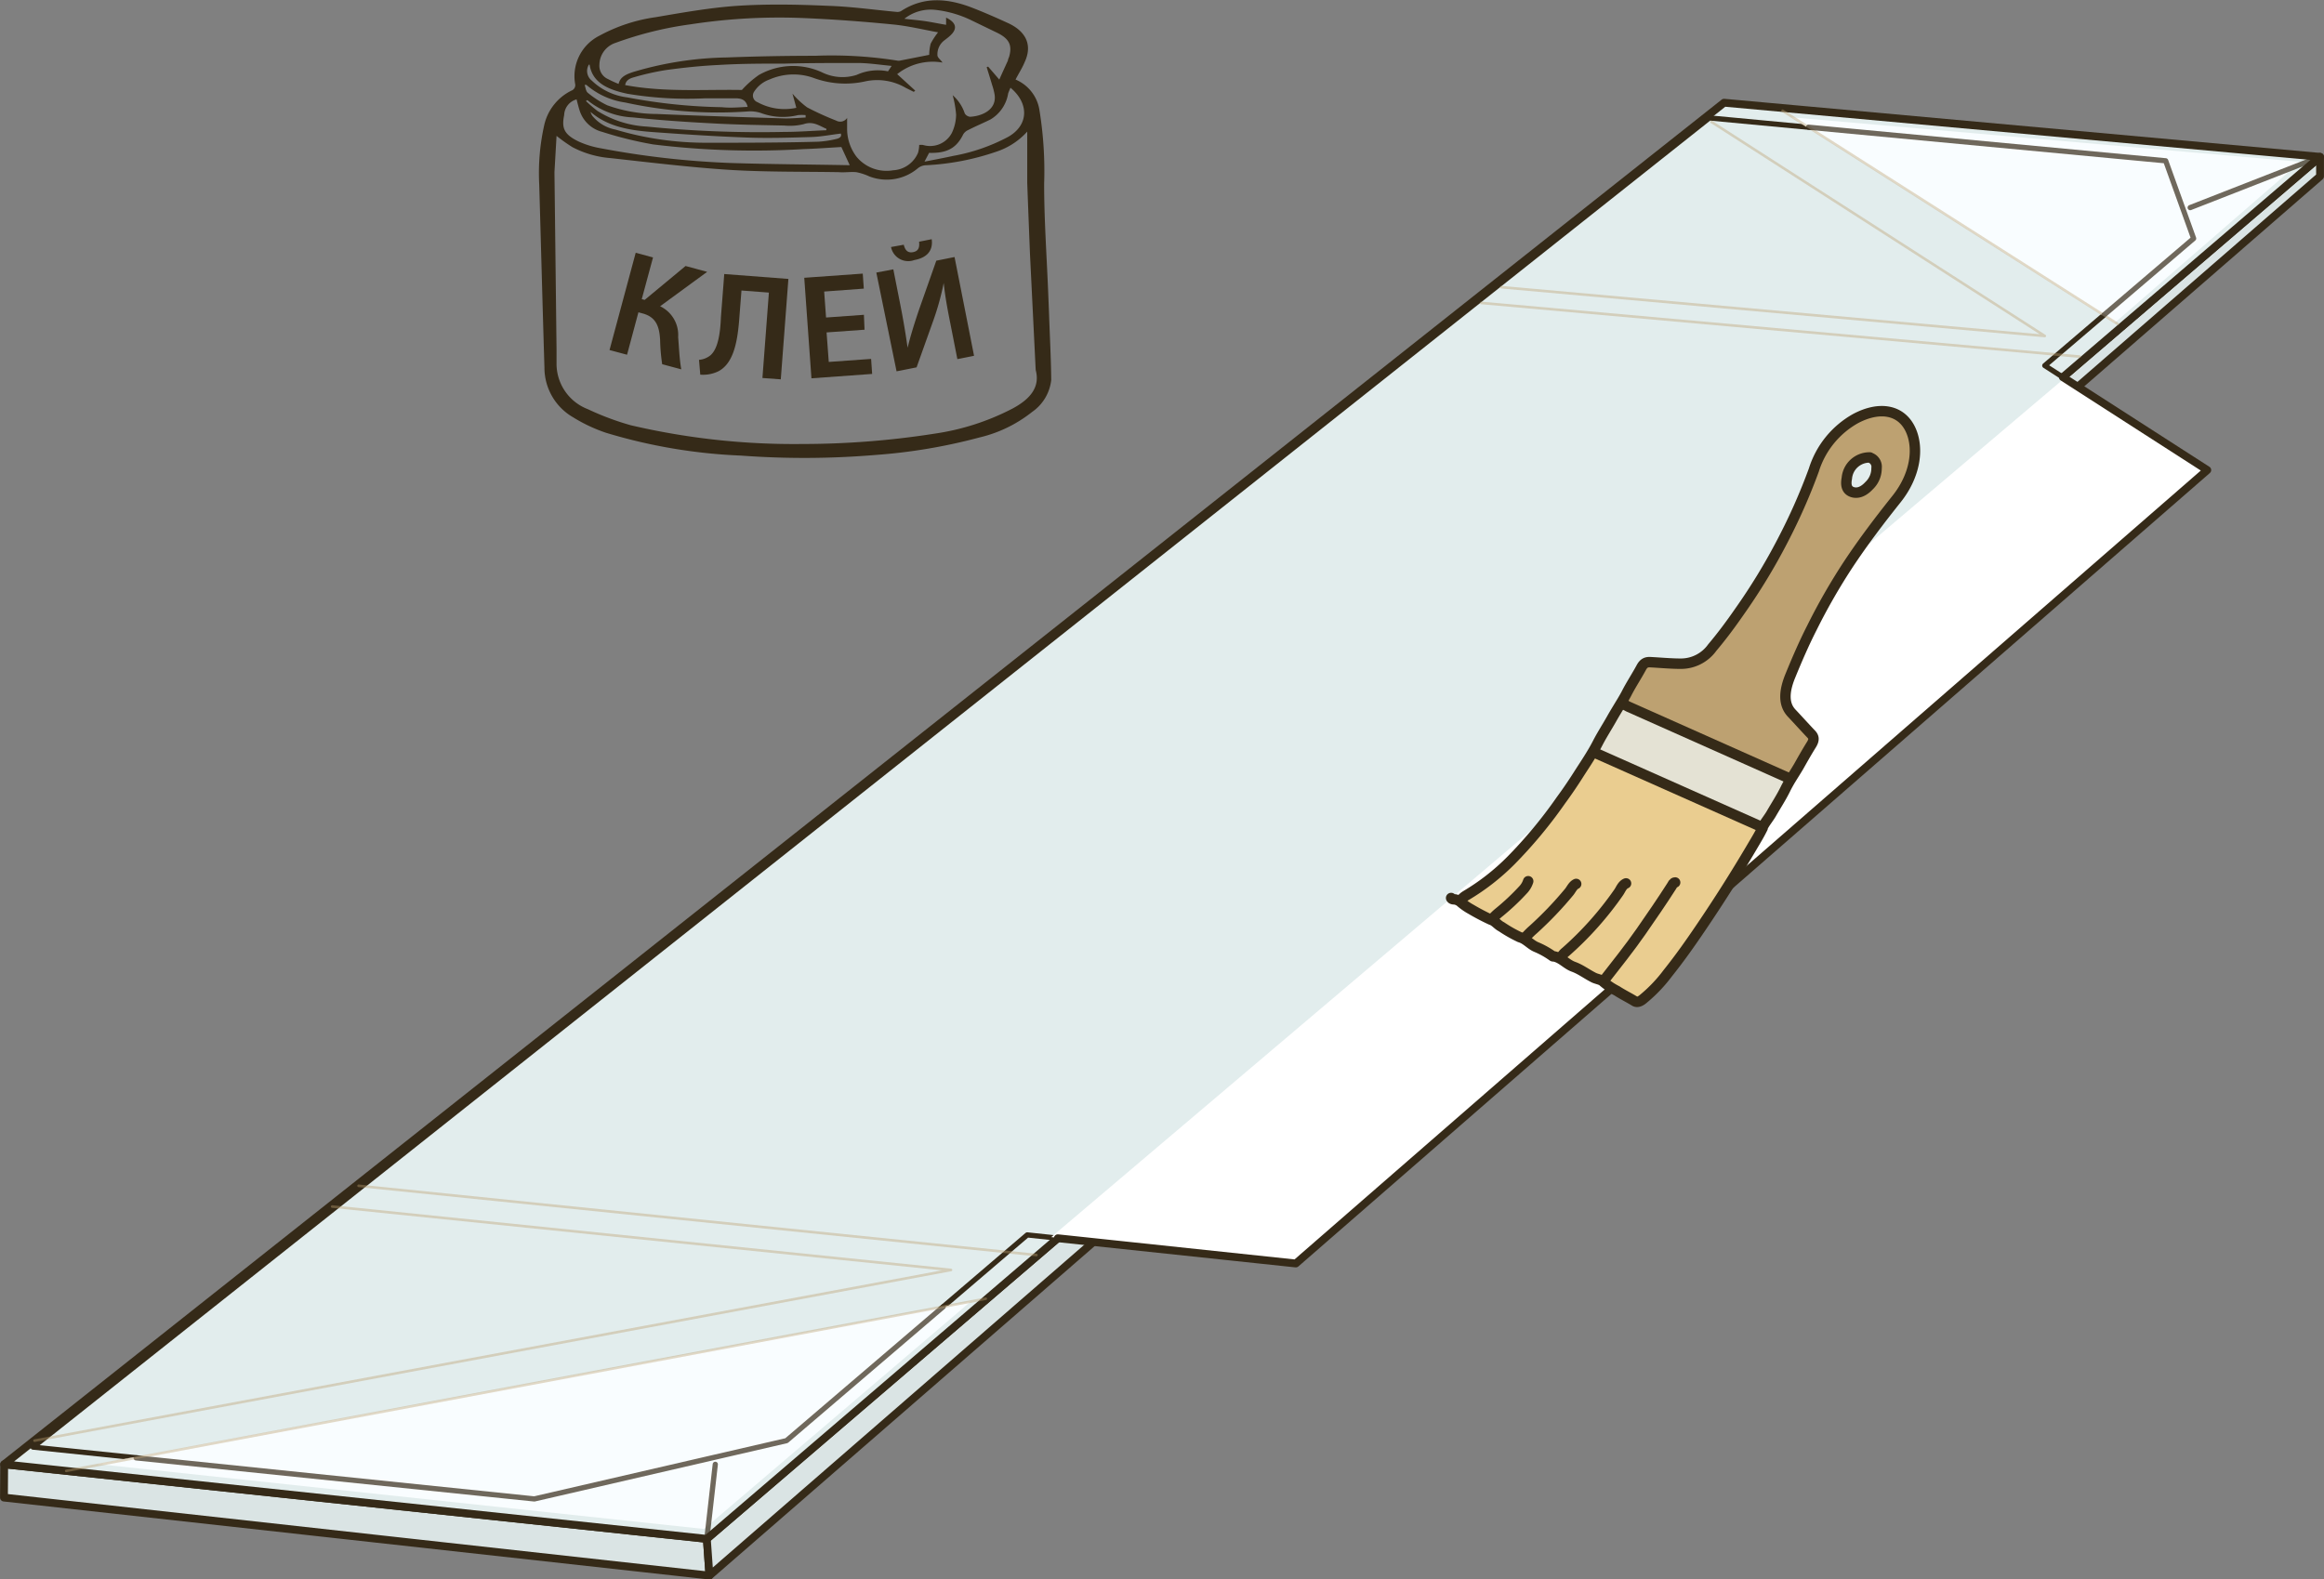 <svg xmlns="http://www.w3.org/2000/svg" viewBox="0 0 222.82 151.47"><rect x="0" y="0" width="222.82" height="151.47" fill="#808080" stroke="none"/><defs><style>.a{isolation:isolate;}.b{fill:#352a18;}.c,.g,.i,.k,.o{fill:none;}.c,.d,.e,.f,.i,.k,.o{stroke:#352a18;}.c,.d,.e,.f,.g,.i,.k,.o{stroke-linecap:round;stroke-linejoin:round;}.c,.f,.i{stroke-width:0.5px;}.d{fill:#dae4e4;}.d,.e,.k{stroke-width:0.75px;}.e,.f{fill:#e2eded;}.g{stroke:#bda171;stroke-width:0.25px;opacity:0.4;mix-blend-mode:multiply;}.h{fill:#f9fdff;}.i{opacity:0.7;}.j{fill:#fff;}.l{fill:#bda171;}.m{fill:#e4e2d4;}.n{fill:#eacd90;}</style></defs><g class="a"><path class="b" d="M99.35,17.12a3.81,3.81,0,0,1,2.3,3,36.29,36.29,0,0,1,.44,7c0,3.41.24,6.81.38,10.21l.09,2.24c.07,2.12.19,4.24.21,6.36A4.3,4.3,0,0,1,100.93,49a12.82,12.82,0,0,1-5.07,2.45,53.13,53.13,0,0,1-9.92,1.67A82.21,82.21,0,0,1,73,53.18,51.73,51.73,0,0,1,60.1,51a15.09,15.09,0,0,1-3.17-1.49,5.49,5.49,0,0,1-2.75-4.76C54,38.88,53.85,33,53.68,27.2a21.06,21.06,0,0,1,.49-5.76,4.88,4.88,0,0,1,2.6-3.26.56.56,0,0,0,.35-.66,4.34,4.34,0,0,1,2.3-4.59,15.9,15.9,0,0,1,5.41-1.79c2.59-.44,5.2-.91,7.82-1.09,2.91-.19,5.85-.13,8.76,0,2.18.07,4.35.38,6.52.58a.76.76,0,0,0,.43-.07c2.19-1.44,4.5-1.23,6.83-.33,1.21.47,2.41,1,3.56,1.53,1.69.83,2.19,2.14,1.48,3.67C100,16,99.65,16.53,99.35,17.12Zm1.38,16.68s-.27-6.83-.26-6.83V22.11a6.89,6.89,0,0,1-3,1.94,24.23,24.23,0,0,1-6.8,1.29,1.34,1.34,0,0,0-.68.28,4.63,4.63,0,0,1-4.68.78A5.39,5.39,0,0,0,84.07,26c-.55-.05-1.12.05-1.67,0-3.6-.06-7.21,0-10.79-.24s-7.41-.7-11.11-1.11a9.41,9.41,0,0,1-3.64-1.05,15.72,15.72,0,0,1-1.52-1.08L55.14,26l.2,17c0,.54,0,1,0,1.47a4.67,4.67,0,0,0,3,4.26,26.42,26.42,0,0,0,4.11,1.54A68.65,68.65,0,0,0,78.9,52.07a82.21,82.21,0,0,0,12.74-1,23.41,23.41,0,0,0,7.42-2.4c1.61-.86,2.68-2,2.22-3.7ZM83.2,20.8c0,.38,0,.76,0,1.14a4.44,4.44,0,0,0,.9,2.58,3.73,3.73,0,0,0,3.51,1.3A2.75,2.75,0,0,0,90,24.14a2.88,2.88,0,0,0,.11-.75,2.23,2.23,0,0,1,.36,0,2.35,2.35,0,0,0,2.78-1.17,4.21,4.21,0,0,0,.4-1.73,9.84,9.84,0,0,0-.33-1.87,4,4,0,0,1,1.16,1.75.69.69,0,0,0,.5.32c1.18-.06,2.58-.69,2.36-2.13a6,6,0,0,0-.23-.9c-.17-.57-.35-1.15-.53-1.73l.14-.05,1.07,1.24c.29-.65.56-1.24.83-1.83,0-.12.08-.25.12-.38.3-1.09,0-1.71-1.16-2.28l-2.46-1.19a10.54,10.54,0,0,0-3.43-1,4.07,4.07,0,0,0-3,.85c.75.09,1.38.14,2,.23s1.27.23,2,.35v-.69c1,.48,1.1,1.08.4,1.72-.17.16-.36.3-.54.44a1.68,1.68,0,0,0-.69,1.45c0,.22.3.43.49.7A5.47,5.47,0,0,0,88,16.6l1.73,1.58-.14.12-.76-.38A5.43,5.43,0,0,0,85,17.28a8.79,8.79,0,0,1-5.08-.34,5.72,5.72,0,0,0-4.15.17,2.9,2.9,0,0,0-1.49,1.18.67.67,0,0,0,.33,1,5.38,5.38,0,0,0,3.72.54l-.37-1.36a8.39,8.39,0,0,0,1.41,1.32,28.26,28.26,0,0,0,2.79,1.27A.79.79,0,0,0,83.2,20.8Zm8.72-8.21c-1.44-.26-2.9-.62-4.39-.76-2.76-.27-5.54-.48-8.32-.6a55.88,55.88,0,0,0-11,.59A34.16,34.16,0,0,0,61,13.6a2.24,2.24,0,0,0-1.55,2.09,1.39,1.39,0,0,0,.84,1.39,10.52,10.52,0,0,0,1,.46c.15-.7.78-.94,1.41-1.15A33,33,0,0,1,71.66,15q4.23-.16,8.47-.16A40.26,40.26,0,0,1,88,15.3a.66.66,0,0,0,.28,0l2.79-.55a4.56,4.56,0,0,1,.14-1.07A6.76,6.76,0,0,1,91.92,12.59Zm-9.27,11c-1.23.07-2.44.16-3.64.2a79.7,79.7,0,0,1-14.41-.45,36.45,36.45,0,0,1-4.87-1.2,3.07,3.07,0,0,1-2.16-2c-.12-.36-.21-.74-.31-1.12a1.62,1.62,0,0,0-1.19,1.51c-.24,1.22-.06,1.85,1.45,2.56a8.78,8.78,0,0,0,2.06.62A83.48,83.48,0,0,0,72,25.12c3.75.12,7.5.14,11.26.21l.19,0Zm4.82-7.78c-1.15-.11-2.18-.27-3.21-.28-2.34,0-4.69,0-7,.06-2.12,0-4.25,0-6.37.13-1.7.08-3.39.26-5.07.49a24.61,24.61,0,0,0-3.06.69c-.38.1-.77.28-.84.75,3.79.71,7.61.4,11.19.47a9.52,9.52,0,0,1,1.63-1.44,6.64,6.64,0,0,1,6.1-.23,4.44,4.44,0,0,0,3.28.22,4.89,4.89,0,0,1,3-.34Zm11.4,2.08c-.1.23-.17.39-.23.56a3.56,3.56,0,0,1-1.7,2.5c-.69.34-1.41.64-2.11,1a1.06,1.06,0,0,0-.49.41c-.65,1.33-1.55,1.84-3.28,1.79l-.44.84c1-.19,1.88-.36,2.76-.55a17.91,17.91,0,0,0,5.27-1.83C100.62,21.49,100.66,19.4,98.87,17.91ZM58.29,19.09l-.13.09a14.15,14.15,0,0,0,1.09.94A9.87,9.87,0,0,0,64,21.63a109.86,109.86,0,0,0,13.21.51c1.35,0,2.69-.11,4-.16v-.14c-.68-.28-1.25-.76-2.19-.44a5.58,5.58,0,0,1-1.84.13c-2.3-.05-4.61-.08-6.9-.21-2.55-.13-5.1-.31-7.63-.57A7.39,7.39,0,0,1,58.29,19.09Zm24.3,3.21c-1,.12-1.89.3-2.8.33-2.07.06-4.14.13-6.21.05-3-.11-6.06-.31-9.08-.53-2.17-.16-4.28-.52-5.9-1.93a1.14,1.14,0,0,0,.19.4A3.78,3.78,0,0,0,61,21.92a30.31,30.31,0,0,0,8.7,1.26c3.57,0,7.15,0,10.73-.1a9.61,9.61,0,0,0,1.76-.27C82.45,22.75,82.72,22.6,82.59,22.3Zm-8.93-2.56c-.16-.74-.68-.84-1.31-.82-.93,0-1.86,0-2.79,0a34.9,34.9,0,0,1-7.44-.44c-1.76-.38-3.34-1-3.61-2.79l-.07,0a1.17,1.17,0,0,0,.28,1.53,5.93,5.93,0,0,0,3.41,1.61,52.84,52.84,0,0,0,9.07.94C72,19.86,72.84,19.78,73.66,19.74ZM58.2,17.63l-.17,0c.1.26.11.61.32.77a9.05,9.05,0,0,0,1.86,1.19,14.23,14.23,0,0,0,4.74.83c4.11.18,8.23.3,12.35.43.64,0,1.28-.06,1.92-.09v-.23a4.41,4.41,0,0,0-.73,0,6.08,6.08,0,0,1-3.41-.15,3.25,3.25,0,0,0-1.43-.2,41.59,41.59,0,0,1-11.73-.86A7.23,7.23,0,0,1,58.2,17.63Z" transform="translate(-1.98 -9.49)"/><path class="b" d="M64.59,34.18l-1.08,4,.28.07L67.71,35l2.07.56-4.51,3.3A3.05,3.05,0,0,1,67,41.82c.09,1.07.12,2.09.3,3.09l-1.83-.49a17.71,17.71,0,0,1-.2-2.33c-.07-1.23-.35-2.19-1.68-2.54l-.4-.11-1.09,4.07-1.68-.45,2.51-9.33Z" transform="translate(-1.98 -9.49)"/><path class="b" d="M77.57,36.24l-.73,9.63-1.76-.13.62-8.19-2.63-.2-.2,2.57c-.17,2.32-.54,4.39-2,5.17a3.35,3.35,0,0,1-1.75.33L69,44a2,2,0,0,0,1.1-.44c.73-.63.94-2.14,1-3.64l.32-4.15Z" transform="translate(-1.98 -9.49)"/><path class="b" d="M84.87,41.11l-3.64.26.21,2.83,4.06-.29.1,1.44-5.82.42-.69-9.64,5.61-.4.1,1.44L81,37.45l.18,2.49,3.63-.26Z" transform="translate(-1.98 -9.49)"/><path class="b" d="M87.63,35.32l.66,3.34c.3,1.51.53,2.91.71,4.18h0c.28-1.16.68-2.42,1.08-3.61l1.67-4.74,1.75-.35,1.87,9.47-1.6.32-.66-3.36c-.3-1.49-.52-2.7-.65-3.94h0a25.6,25.6,0,0,1-1,3.61l-1.6,4.48-1.92.38L86,35.63Zm1-2.36c.12.48.35.82.9.71s.62-.49.57-1l1.21-.24c.15,1.09-.45,1.78-1.67,2a1.68,1.68,0,0,1-2.23-1.25Z" transform="translate(-1.98 -9.49)"/><line class="c" x1="67.77" y1="147.58" x2="67.77" y2="149.96"/><polygon class="d" points="0.4 140.43 0.38 143.62 68.02 151.1 67.77 147.58 0.4 140.43"/><polygon class="d" points="222.44 15.04 222.44 16.91 68.02 151.1 67.77 147.58 222.44 15.04"/><polygon class="e" points="0.4 140.43 165.3 9.85 222.44 15.04 67.77 147.58 0.4 140.43"/><polygon class="f" points="163.89 11.31 207.64 15.42 210.32 22.87 196.05 35.06 211.63 45.08 124.24 121.17 98.49 118.43 75.41 138.16 51.23 143.75 3.17 138.78 163.89 11.31"/><polyline class="g" points="3.31 138.16 91.18 121.79 31.85 115.71"/><line class="g" x1="142.02" y1="29.05" x2="199.4" y2="34.2"/><line class="g" x1="99.37" y1="120.36" x2="34.38" y2="113.72"/><polyline class="g" points="164.09 11.69 196.05 32.22 143.93 27.54"/><polygon class="h" points="9.31 140.4 93.07 124.82 67.5 146.63 9.31 140.4"/><polyline class="i" points="90.44 125.31 75.41 138.16 51.23 143.75 13.05 139.81"/><line class="g" x1="94.51" y1="124.55" x2="6.35" y2="141.06"/><line class="i" x1="67.77" y1="147.58" x2="68.58" y2="140.43"/><polygon class="h" points="171.76 11.25 220.55 15.52 202.73 30.98 171.76 11.25"/><line class="g" x1="203.04" y1="31.07" x2="170.91" y2="10.62"/><polyline class="i" points="173.4 12.2 207.64 15.42 210.32 22.87 201.71 30.22"/><line class="i" x1="222.44" y1="15.04" x2="209.99" y2="19.91"/><polygon class="j" points="100.79 118.64 197.94 36.27 211.63 45.07 124.24 121.16 100.79 118.64"/><polyline class="k" points="197.78 36.17 211.63 45.08 124.24 121.17 101.42 118.75"/><path class="l" d="M185.27,50.85c.78,1.76.43,4.32-1.36,6.57-1.62,2-3.17,4.07-4.61,6.24a58.45,58.45,0,0,0-3.52,6.13c-.77,1.51-1.43,3.06-2.07,4.61s-.66,2.76.16,3.6c.63.64,1.24,1.32,1.86,2,.21.23.23.5,0,1-.43.69-.82,1.38-1.22,2.09-.24.41-.5.81-.75,1.22l-.1-.06-15.53-6.92c-.16-.07-.29-.17-.44-.25l-.17,0c.18-.29.36-.6.52-.9.43-.85,1-1.66,1.43-2.51.24-.46.51-.55.81-.53,1,0,2,.12,3,.15a3.7,3.7,0,0,0,3-1.55c.92-1.09,1.78-2.25,2.59-3.42a58,58,0,0,0,4.15-6.82,56.7,56.7,0,0,0,3-6.79,8.58,8.58,0,0,1,4-4.93C182.29,48.5,184.38,48.83,185.27,50.85ZM181.19,56a2.27,2.27,0,0,0,.71-1.67.92.92,0,0,0-.6-1h0a2.18,2.18,0,0,0-2.21,2c-.13.67,0,1.13.5,1.31S180.63,56.62,181.19,56Z" transform="translate(-1.98 -9.49)"/><path class="m" d="M158.08,77.25l15.53,6.92.1.06c-.17.28-.33.57-.48.86-.41.84-.93,1.64-1.4,2.46-.26.44-.62.86-.82,1.28l-.1,0-16-7.12-.11-.06c.15-.25.29-.51.42-.76.41-.8.91-1.57,1.35-2.35.28-.51.59-1,.89-1.5l.17,0C157.79,77.08,157.92,77.18,158.08,77.25Z" transform="translate(-1.98 -9.49)"/><path class="n" d="M170.91,88.81l.1,0a.25.25,0,0,0,0,.07c-.32.66-.7,1.27-1.07,1.9q-2.28,3.89-4.82,7.61c-1,1.51-2.07,3-3.2,4.41a14.13,14.13,0,0,1-2.28,2.41c-.32.25-.63.44-.89.29-.57-.33-1.17-.62-1.72-1a6.42,6.42,0,0,1-1.3-.87c-.21-.23-.67-.25-1-.44-.62-.34-1.22-.72-1.87-1s-1.13-.92-1.9-1a.09.09,0,0,1-.07,0,8,8,0,0,0-1.59-.89c-.57-.24-.94-.76-1.57-.94a12.68,12.68,0,0,1-1.76-1c-.37-.18-.62-.56-1-.67a21.22,21.22,0,0,1-1.91-1,5.83,5.83,0,0,1-1.08-.76l.05-.1a1.77,1.77,0,0,1,.51-.48A21.61,21.61,0,0,0,146.86,92a44.3,44.3,0,0,0,4.85-5.61c.65-.88,1.26-1.79,1.84-2.71.42-.67.86-1.33,1.26-2l.11.06Z" transform="translate(-1.98 -9.49)"/><path class="o" d="M141.11,95.61c.09.16.29.11.45.15a1.38,1.38,0,0,1,.39.18,5.83,5.83,0,0,0,1.08.76,21.22,21.22,0,0,0,1.91,1c.38.11.63.49,1,.67a12.68,12.68,0,0,0,1.76,1c.63.18,1,.7,1.57.94a8,8,0,0,1,1.59.89.09.09,0,0,0,.07,0c.77.13,1.23.76,1.9,1s1.25.68,1.87,1c.32.19.78.21,1,.44a6.42,6.42,0,0,0,1.3.87c.55.36,1.15.65,1.72,1,.26.15.57,0,.89-.29a14.13,14.13,0,0,0,2.28-2.41c1.13-1.41,2.18-2.9,3.2-4.41q2.53-3.73,4.82-7.61c.37-.63.75-1.24,1.07-1.9a.25.25,0,0,1,0-.07c.2-.42.56-.84.82-1.28.47-.82,1-1.62,1.4-2.46.15-.29.31-.58.48-.86s.51-.81.75-1.22c.4-.71.79-1.4,1.22-2.09.28-.45.26-.72,0-1-.62-.65-1.23-1.33-1.86-2-.82-.84-.79-2.06-.16-3.6s1.3-3.1,2.07-4.61a58.45,58.45,0,0,1,3.52-6.13c1.44-2.17,3-4.22,4.61-6.24,1.79-2.25,2.14-4.81,1.36-6.57-.89-2-3-2.35-5.3-1.13a8.58,8.58,0,0,0-4,4.93,56.7,56.7,0,0,1-3,6.79,58,58,0,0,1-4.15,6.82c-.81,1.17-1.67,2.33-2.59,3.42a3.7,3.7,0,0,1-3,1.55c-1,0-2-.1-3-.15-.3,0-.57.07-.81.53-.46.85-1,1.66-1.43,2.51-.16.3-.34.61-.52.9-.3.5-.61,1-.89,1.5-.44.78-.94,1.55-1.35,2.35-.13.25-.27.51-.42.76-.4.69-.84,1.35-1.26,2-.58.92-1.19,1.83-1.84,2.71A44.3,44.3,0,0,1,146.86,92a21.61,21.61,0,0,1-4.35,3.39,1.77,1.77,0,0,0-.51.48" transform="translate(-1.98 -9.49)"/><path class="o" d="M157.64,77c.15.08.28.18.44.25l15.53,6.92" transform="translate(-1.98 -9.49)"/><path class="o" d="M154.92,81.69l16,7.12" transform="translate(-1.98 -9.49)"/><path class="o" d="M162.59,94.12c-.18,0-.24.2-.33.34-.94,1.47-1.93,2.91-2.93,4.35-1.14,1.64-2.38,3.18-3.6,4.75" transform="translate(-1.98 -9.49)"/><path class="o" d="M157.88,94.21c-.37.15-.51.59-.71.87a31.64,31.64,0,0,1-5.08,5.7,1.56,1.56,0,0,0-.43.52" transform="translate(-1.98 -9.49)"/><path class="o" d="M153.1,94.26c-.32.15-.46.51-.67.77a34.61,34.61,0,0,1-3.44,3.6,8,8,0,0,0-.72.71" transform="translate(-1.98 -9.49)"/><path class="o" d="M148.5,94a2.14,2.14,0,0,1-.44.77,22.11,22.11,0,0,1-2.4,2.26,5.3,5.3,0,0,0-.59.57" transform="translate(-1.98 -9.49)"/><path class="o" d="M181.26,53.36a2.18,2.18,0,0,0-2.21,2c-.13.67,0,1.13.5,1.31s1.08,0,1.64-.61a2.27,2.27,0,0,0,.71-1.67.92.92,0,0,0-.6-1" transform="translate(-1.98 -9.49)"/></g></svg>